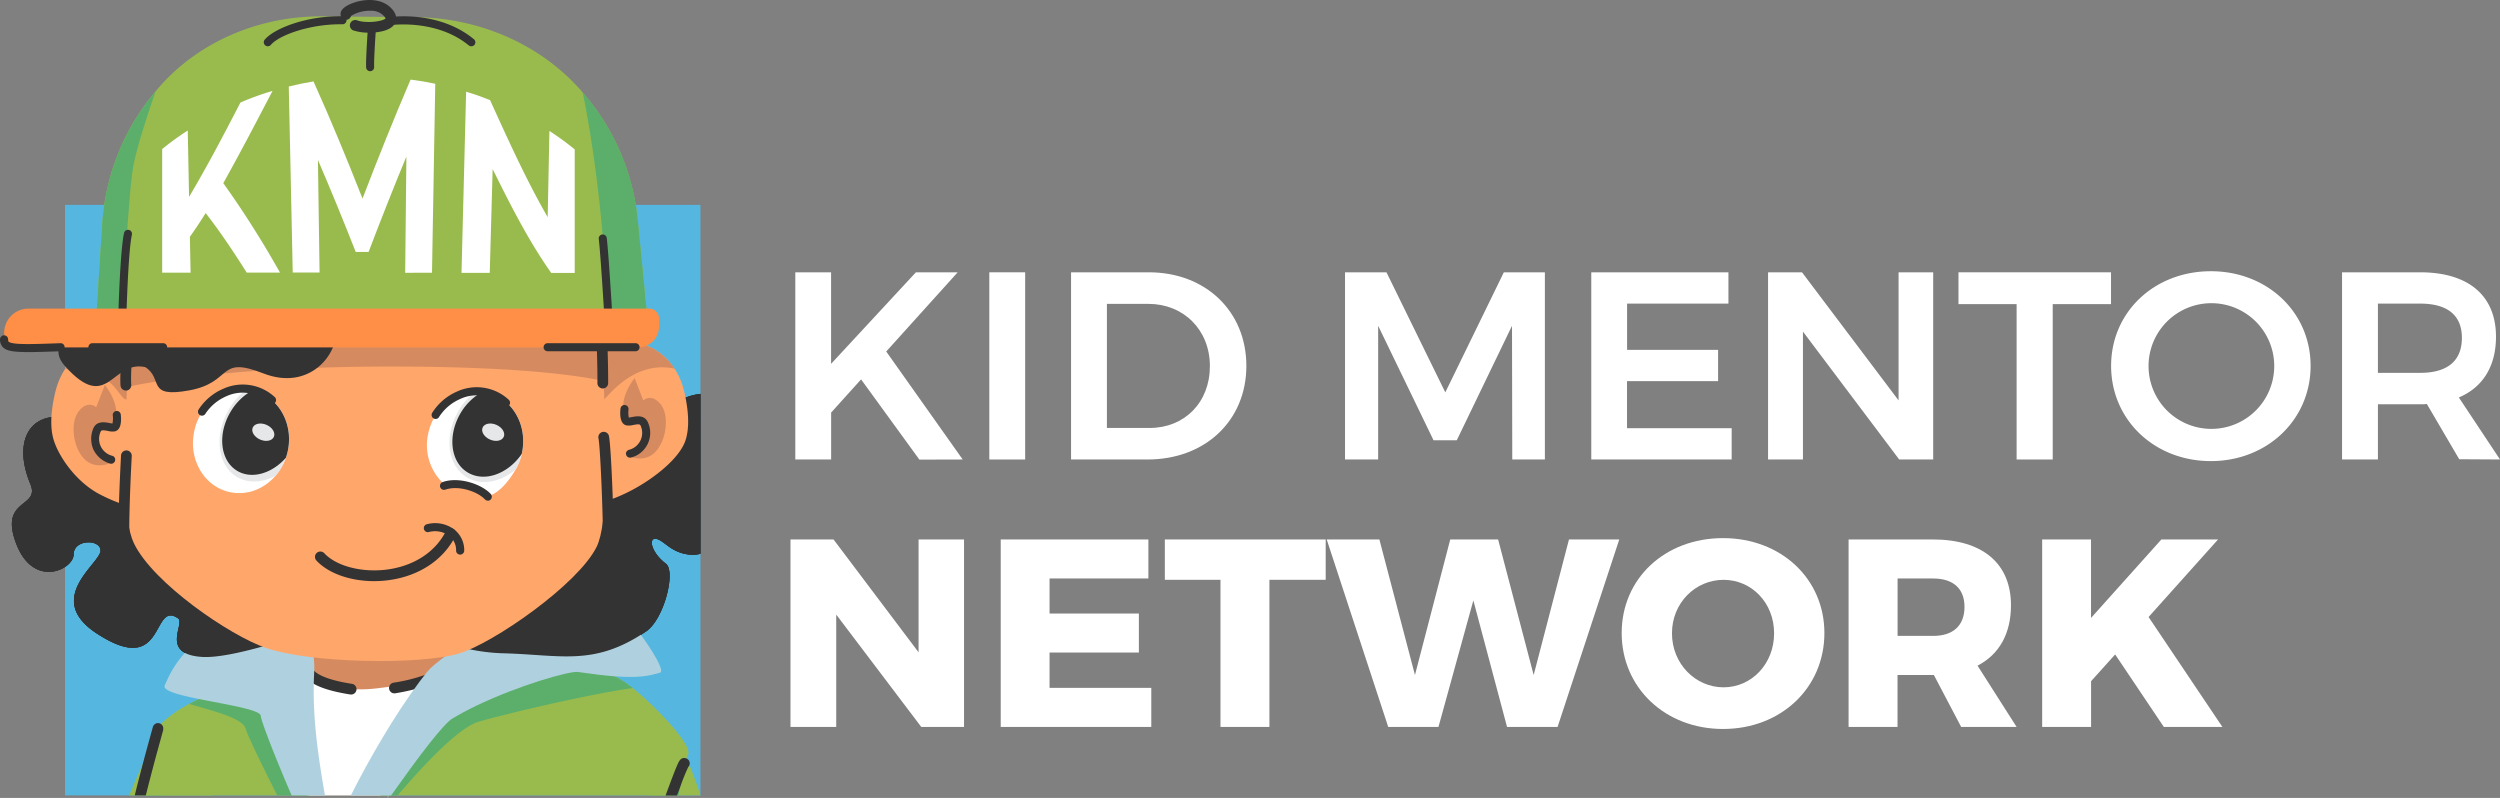 <svg xmlns="http://www.w3.org/2000/svg" id="Layer_1" data-name="Layer 1" viewBox="105.92 86.07 860.08 274.52"><rect x="105.92" y="86.07" width="860.08" height="274.52" fill="#808080" stroke="none"/><defs><style>.cls-1{fill:#fff;}.cls-2{fill:#55b7df;}.cls-3{fill:#333;}.cls-4{fill:#d68a5f;}.cls-5{fill:#99bb4e;}.cls-6{fill:#5baf6b;}.cls-7{fill:#afd1df;}.cls-8{fill:#ffa66b;}.cls-9{fill:#ff8f46;}.cls-10{fill:#e6e7e8;}</style></defs><path class="cls-1" d="M437.12,244.15,410.81,207l24.56-27.23H421l-29.16,31.47V179.75H379.53v64.4h12.33V228l10.3-11.41,20.06,27.6Z"></path><path class="cls-1" d="M446.28,179.75v64.4h12.33v-64.4Z"></path><path class="cls-1" d="M501.17,179.75H474.4v64.4h26.31c19.88,0,34-13.43,34-32.2S520.68,179.75,501.17,179.75Zm.28,53.55H486.73V190.61H501c12,0,21.16,8.83,21.16,21.43S513.32,233.3,501.45,233.3Z"></path><path class="cls-1" d="M568.65,179.75v64.4h11.4v-46l19.05,39.38h8l19-39.38.09,46h11.22v-64.4H623.29l-20.14,41.31-20.24-41.31Z"></path><path class="cls-1" d="M653.37,179.75v64.4h48.3V233.39h-36V217.2H697V206.43H665.69V190.52h34.87V179.75Z"></path><path class="cls-1" d="M714.19,179.75v64.4h12v-44l33.12,44H771v-64.4H759.09v44.07l-33.22-44.07Z"></path><path class="cls-1" d="M779.7,179.75V190.7h20v53.45h12.42V190.7h20.06V179.75Z"></path><path class="cls-1" d="M866.53,179.38c-19.41,0-34.32,14-34.32,32.57s14.91,32.75,34.32,32.75,34.31-14.26,34.31-32.75S885.94,179.38,866.53,179.38Zm.18,11a21.62,21.62,0,0,1,0,43.24,21.62,21.62,0,1,1,0-43.24Z"></path><path class="cls-1" d="M966,244.15l-14.16-21.34c8.28-3.5,12.78-10.77,12.78-20.89,0-14.16-9.47-22.17-26.12-22.17H911.66v64.4H924v-19h14.54a19,19,0,0,0,2.3-.09l11.13,19Zm-42-53.63h14.54c9.2,0,14.35,3.86,14.35,11.77,0,8.1-5.15,12.05-14.35,12.05H924Z"></path><path class="cls-1" d="M377.87,271.66v64.49h15.74V297.51l29.25,38.64h14.72V271.66H421.94v38.82l-29.26-38.82Z"></path><path class="cls-1" d="M450.2,271.66v64.49H502V322.72H467V310.57h30.73V297.14H467V285.09h34V271.66Z"></path><path class="cls-1" d="M506.66,271.66v13.89H525.8v50.6h16.84v-50.6H562V271.66Z"></path><path class="cls-1" d="M562.35,271.66l21.16,64.49H600.8l12-43.52,11.59,43.52h17.39L663,271.66H645.7L633.55,318.3l-12.23-46.64H604.85L592.71,318.3l-12.24-46.64Z"></path><path class="cls-1" d="M698.7,271.2c-20,0-34.87,13.89-34.87,32.66s14.91,33,34.87,33,34.87-14.17,34.87-33C733.57,285.18,718.66,271.2,698.7,271.2Zm.18,14.35c9.66,0,17.39,7.91,17.39,18.4s-7.73,18.58-17.39,18.58-17.75-8.09-17.75-18.58S689.22,285.55,698.88,285.55Z"></path><path class="cls-1" d="M799.69,336.15l-13.43-21.07c7.45-3.86,11.5-11,11.5-20.79,0-14.35-9.76-22.63-26.87-22.63h-29v64.49h16.84V318.3h12.51l9.38,17.85Zm-40.94-51.06H771c6.81,0,10.77,3.4,10.77,9.75,0,6.53-4,10-10.77,10H758.75Z"></path><path class="cls-1" d="M870.49,336.15,845.1,298.34,869,271.66h-19.5l-24.2,27v-27H808.49v64.49h16.83V320.42l8.28-9.2,16.74,24.93Z"></path><rect class="cls-2" x="128.29" y="156.55" width="218.61" height="203.17"></rect><path class="cls-3" d="M346.9,221.58v55a10.65,10.65,0,0,1-4.1.25c-6.23-.75-8.52-5-11.22-5.39S330,276.23,335,280c3.5,2.62-.6,19.1-6.82,23.3-18,12.15-29.23,8-49.57,7.52s-47.14-14.54-47.14-14.54S190,313.06,175.41,312.06s-5.65-11.51-8.23-13.27c-9.27-6.36-4,20.8-27.87,5.27-18.54-12.09,1.2-24.13,1.2-28.57,0-4-9.26-4-9.26,1.37,0,2.13-2.51,4.64-5.85,5.57-4.48,1.24-10.45-.33-13.9-9.34-6-15.74,8.38-12.16,4.88-20.5-5.47-13.09-1.41-22.94,9-23.17a20.27,20.27,0,0,1,5.08.54c6.39,1.45,2.08-29.8,8.21-29.37l158.77-6.14s23,4.75,24.75,9.26,16.26,13,18.22,19.77A19.88,19.88,0,0,1,346.9,221.58Z"></path><path class="cls-3" d="M346.9,221.58v55a10.29,10.29,0,0,1-4.1.25c-6.23-.75-8.52-5-11.22-5.38S330,276.23,335,280c3.5,2.62-.6,19.1-6.82,23.3-18,12.16-29.23,8-49.57,7.51a64.2,64.2,0,0,1-11-1.34c-17.84-3.6-36.14-13.18-36.14-13.18s-18.66,7.55-35.36,12.23c-8.18,2.28-15.9,3.87-20.71,3.55-14.6-1-5.65-11.52-8.23-13.28-9.27-6.37-4,20.81-27.87,5.27-18.53-12.08,1.21-24.12,1.21-28.57,0-4-9.27-4-9.27,1.36,0,2.15-2.5,4.64-5.85,5.58-4.48,1.23-10.45-.33-13.9-9.34-6-15.75,8.38-12.15,4.88-20.5-5.14-12.31-1.86-21.78,7.25-23a12.69,12.69,0,0,1,1.77-.14,20.84,20.84,0,0,1,5.08.55,1.59,1.59,0,0,0,1.41-.3,4.86,4.86,0,0,0,1.36-2.42,47.72,47.72,0,0,0,1.31-9.74c.08-1.26.17-2.55.25-3.81.17-2.65.37-5.22.71-7.38,0-.27.1-.54.14-.79.56-3,1.44-5.05,3-4.93l9.68-.38,2.31-.09,1.41,0L205.46,198h0l92-3.57s6.94,1.44,13.49,3.47l.08,0c.56.18,1.13.36,1.67.55s1.35.46,2,.7c3.81,1.4,6.92,3,7.52,4.52a3,3,0,0,0,.21.45.42.42,0,0,0,.08.12,8.08,8.08,0,0,0,1,1.39c.34.39.72.8,1.15,1.23,1.71,1.71,4.07,3.67,6.44,5.73,4.14,3.57,8.36,7.43,9.35,10.86.43-.21.88-.4,1.32-.57A19.66,19.66,0,0,1,346.9,221.58Z"></path><polygon class="cls-4" points="282.22 315.96 279.92 318.33 269.68 328.91 242.28 357.2 239.84 359.72 238.99 360.59 239.63 359.72 211.84 359.72 210.73 354.21 205.06 326.32 202.27 312.62 209.51 303.72 211.44 303.63 274.84 300.99 276.43 300.93 282.22 315.96"></polygon><path class="cls-5" d="M346.89,359.72h-17.5l4-6.56,5.5-3.9L342,347c.35.64.7,1.37,1.07,2.21A111.3,111.3,0,0,1,346.89,359.72Z"></path><path class="cls-1" d="M273.2,313.51l-4.95,6.82h0l-.05.06-28.56,39.33H211.34l-5.12-13.42-.57-9.77-.59-10.21-.83-14.26c1.08.86,3.92,4.69,9.69,7.62,4.83,2.48,11.71,4.31,21.32,3.24a140.59,140.59,0,0,0,15.2-2.55A147.31,147.31,0,0,0,273.2,313.51Z"></path><path class="cls-6" d="M342,347c-.21.5-.95,4.11-2,9.37-.2,1.05-.42,2.15-.64,3.32h-10l4-6.56,5.5-3.9Z"></path><path class="cls-5" d="M179,359.72H150.36c1.56-3.74,3.09-7.27,4.53-10.41a86.44,86.44,0,0,1,5.09-9.82,11.34,11.34,0,0,1,2.09-2.59l.29-.21,15.08,16.58Z"></path><path class="cls-6" d="M162.9,359.72h-7.47q1-2.93,2.1-5.83c1.55-4.15,3.21-8.31,5-12.42Z"></path><path class="cls-5" d="M212.3,359.72H154.86c1.76-8.23,3.56-15.24,5.12-20.23.51-1.64,1-3.05,1.44-4.21.06-.17.12-.34.19-.5a44.54,44.54,0,0,1,9.44-6.56c1.09-.58,2.21-1.13,3.37-1.66,8.19-3.73,18-6.09,26.79-5.48l4.44,15.45,5.08,17.68Z"></path><path class="cls-5" d="M342.66,345.64c-.16.32-.36.76-.59,1.31h0a.59.59,0,0,1,0,.08c-1.08,2.5-2.87,7.1-5,12.69H239.84l-.85.87.64-.87h-2.84c13.7-18,30.37-38.09,31.4-39.33l.05-.06h0l11.67-2,28.3-4.84,9.17,5.24,2.79,1.59a35,35,0,0,1,3.42,2.46C331.63,329.17,344.23,342.5,342.66,345.64Z"></path><path class="cls-6" d="M212.3,359.72h-11c-5.38-10.65-10.32-20.79-10.88-23-1-3.77-12.47-6.34-19.39-8.47,1.09-.58,2.21-1.13,3.37-1.66,8.19-3.73,18-6.09,26.79-5.48l4.44,15.45,5.08,17.68Z"></path><path class="cls-6" d="M323.6,322.79c-15.38,2.13-44,8.95-53,11.57-6.75,2-18.32,14.16-27.87,25.36h-2.91l-.85.87.64-.87h-2.84c13.7-18,30.37-38.09,31.4-39.33l.05-.06h0l11.67-2,28.3-4.84,9.17,5.24,2.79,1.59A35,35,0,0,1,323.6,322.79Z"></path><path class="cls-3" d="M241.57,324.61a1.85,1.85,0,0,1-.29-3.67,57.58,57.58,0,0,0,12.78-3.41,1.85,1.85,0,0,1,1.85-.77,1.92,1.92,0,0,1,1.62,1.91c0,1.32-.83,2.05-5.41,3.5a71.42,71.42,0,0,1-10.26,2.42Zm13.68-4.21Z"></path><path class="cls-3" d="M226.77,325l-.28,0c-8.16-1.26-13.37-3.27-15.48-6a1.85,1.85,0,0,1,2.92-2.26c.54.69,3.06,3.05,13.12,4.6a1.85,1.85,0,0,1-.28,3.67Z"></path><path class="cls-7" d="M217.71,359.72H206.25c-5.58-12.9-10.57-25.77-10.61-27.35-.07-2.14-11.76-3.88-21.22-5.81-6.88-1.38-12.58-2.86-11.83-4.64,4.72-11.18,9.66-14.14,23.84-25.89,8.65-7.17,20-3.14,25,7.6a29.45,29.45,0,0,1,2.55,14.2c0,.62-.06,1.23-.07,1.85C213.43,333.52,215.54,347.18,217.71,359.72Z"></path><path class="cls-7" d="M333,317.48c-3.82,1.14-7.38,1.88-15.61,1.26-3.32-.25-7.43-.73-12.63-1.49-2.81-.43-20.5,4.63-35.08,11.66-2.89,1.39-5.64,2.86-8.15,4.37-3.22,2-11.71,13.3-19.25,23.92l-1.79,2.52h-.65l-.85.87.64-.87h-13c6.16-12.32,15.15-27.8,23.79-39.35.82-1.07,1.62-2.12,2.42-3.12,2.32-2.91,9.48-7.92,22-16.26,7.84-5.2,17.77-11.72,29.92-19.82,1.61-1.07,6.19,4.34,17.71,18.21C327.9,305.91,335.13,316.85,333,317.48Z"></path><path class="cls-3" d="M346.9,221.58v55a10.29,10.29,0,0,1-4.1.25c-6.23-.75-8.52-5-11.22-5.38S330,276.23,335,280c3.5,2.62-.6,19.1-6.82,23.3-18,12.16-29.23,8-49.57,7.51a64.2,64.2,0,0,1-11-1.34c-17.84-3.6-36.14-13.18-36.14-13.18s-18.66,7.55-35.36,12.23c-8.18,2.28-15.9,3.87-20.71,3.55-14.6-1-5.65-11.52-8.23-13.28-9.27-6.37-4,20.81-27.87,5.27-18.53-12.08,1.21-24.12,1.21-28.57,0-4-9.27-4-9.27,1.36,0,2.15-2.5,4.64-5.85,5.58-4.48,1.23-10.45-.33-13.9-9.34-6-15.75,8.38-12.15,4.88-20.5-5.14-12.31-1.86-21.78,7.25-23a12.69,12.69,0,0,1,1.77-.14,20.84,20.84,0,0,1,5.08.55,1.59,1.59,0,0,0,1.41-.3,4.86,4.86,0,0,0,1.36-2.42,47.72,47.72,0,0,0,1.31-9.74c.08-1.26.17-2.55.25-3.81.17-2.65.37-5.22.71-7.38,0-.27.1-.54.14-.79.56-3,1.44-5.05,3-4.93l9.68-.38,2.31-.09,1.41,0L205.46,198h0l92-3.57s6.94,1.44,13.49,3.47l.08,0c.56.18,1.13.36,1.67.55s1.35.46,2,.7c3.81,1.4,6.92,3,7.52,4.52a3,3,0,0,0,.21.45.42.42,0,0,0,.08.12,8.08,8.08,0,0,0,1,1.39c.34.39.72.8,1.15,1.23,1.71,1.71,4.07,3.67,6.44,5.73,4.14,3.57,8.36,7.43,9.35,10.86.43-.21.88-.4,1.32-.57A19.66,19.66,0,0,1,346.9,221.58Z"></path><path class="cls-8" d="M341.79,237.46c-1.72,5.41-8.74,11.62-16.41,16.08a58.81,58.81,0,0,1-6.44,3.24c-.93.4-1.86.76-2.76,1.08a29.59,29.59,0,0,1-5.82,1.5,13.83,13.83,0,0,1-3.72.08l-.4-.06c-5.3-1-1.57-19.65,2.8-36.07,1.58-5.92,2.52-10.12,3.07-13a48.42,48.42,0,0,0,.8-4.89,20.63,20.63,0,0,1,8.31-1.78c.33,0,.66,0,1,0a19.58,19.58,0,0,1,11.89,4.81,18.31,18.31,0,0,1,1.5,1.43,22.15,22.15,0,0,1,2.35,3,23.46,23.46,0,0,1,3.12,7c.21.78.39,1.53.54,2.26C342.75,227.6,343.18,233.11,341.79,237.46Z"></path><path class="cls-4" d="M338,212.91c-14.8-3.25-24.15,11.38-24.38,10.57,0-.15.23-5.22-1.26-5.59-.07-1.75-.13-3.48-.2-5.21.84-4.68,1-6.6,1-6.6a23.39,23.39,0,0,1,9.12-2.37,19.58,19.58,0,0,1,11.89,4.81,18.31,18.31,0,0,1,1.5,1.43A22.15,22.15,0,0,1,338,212.91Z"></path><path class="cls-8" d="M160,259.55l-.4.06c-1.1.15-5.29,1.5-6.66,1.31a54.31,54.31,0,0,1-13.62-5.29c-7.69-4.42-13.15-12.6-14.87-18-1.39-4.35-1-9.86.18-15.27.15-.73.33-1.49.54-2.26a23.66,23.66,0,0,1,1.67-4.48,22.69,22.69,0,0,1,1.46-2.56,21.76,21.76,0,0,1,3.45-4,20.62,20.62,0,0,1,3.91-2.78,19.49,19.49,0,0,1,9.37-2.4,19.9,19.9,0,0,1,4.86.6l.45.12.1,0a20.39,20.39,0,0,1,2.89,1s.37,4.7,3.87,17.85c2.26,8.51,4.36,17.64,5.11,24.58C163,254.51,162.54,259.08,160,259.55Z"></path><path class="cls-8" d="M311.19,274.18c-6.42,13-35.69,33.25-47.39,36.73-13.54,4-51.18,3.34-66.42-1.93C185,304.71,158.65,286.74,152,273c-3.81-7.83-3.9-29.79-2.6-53.7.29-5.32.65-10.74,1.05-16.12.68-9.17,1.49-18.23,2.3-26.51,6.52-66.86,157.38-68.62,159.43,8.34.1,3.77.28,8.13.5,12.85.28,6,.61,12.55.9,19.27C314.6,240.73,315.17,266.13,311.19,274.18Z"></path><path class="cls-4" d="M150.33,204.57c-.34,6.32-.64,12.66-.89,18.9-1.39.24-3-3.77-6.31-6.28-5.08-3.87-11.6-3.95-14.84-4.13a21.76,21.76,0,0,1,3.45-4,20.62,20.62,0,0,1,3.91-2.78,19.49,19.49,0,0,1,9.37-2.4,19.9,19.9,0,0,1,4.86.6Z"></path><path class="cls-4" d="M313.57,217.14c-5.31-1.1-22.92-4.69-68.09-4.95-64-.38-94.82,6.8-94.82,6.8a4.61,4.61,0,0,1-1.27.32c.29-5.32.65-10.74,1.05-16.12,31.16-1,128-4,162.23-5.32C313,203.85,313.28,210.42,313.57,217.14Z"></path><path class="cls-3" d="M313.28,219.72h0a1.85,1.85,0,0,1-1.83-1.87c.1-9.44-.95-33.84-1.55-36.25a1.85,1.85,0,0,1,3.58-.9c.78,3.12,1.75,28.68,1.66,37.19A1.85,1.85,0,0,1,313.28,219.72Z"></path><path class="cls-3" d="M149.22,220.42a1.85,1.85,0,0,1-1.84-1.72c-.29-4.35.4-13.7,2.31-31.27a1.85,1.85,0,0,1,3.67.4c-1.25,11.52-2.65,25.4-2.29,30.62a1.85,1.85,0,0,1-1.72,2Z"></path><path class="cls-5" d="M325.18,204.28l-182.56.16a3.76,3.76,0,0,1-3.93-3.84l.25-3.89,2.19-34.09a78.14,78.14,0,0,1,18.33-45.15h0c.52-.63,1.06-1.25,1.6-1.86,13.7-15.42,34.4-24.11,56-23.91l31.67.28c22.05.2,43,9.31,56.92,25.06l.69.8a78.31,78.31,0,0,1,18.94,43.62L329,199.21l.1,1.12A3.76,3.76,0,0,1,325.18,204.28Z"></path><path class="cls-6" d="M314.38,198.92s.37-11.08-.06-17.85c-1.93-30.6-5.76-52.74-7.95-63.23a78.31,78.31,0,0,1,18.94,43.62L329,199.21Z"></path><path class="cls-6" d="M178.24,195.56l-39.3,1.15,2.19-34.09a78.14,78.14,0,0,1,18.33-45.15c-2.7,7.8-7,20.8-7.93,27.29-1.41,9.63-3.56,47.43-3.56,47.43Z"></path><path class="cls-3" d="M315.18,195.83a1.38,1.38,0,0,1-1.38-1.3c0-.22-1.28-21.31-1.89-26.25a1.37,1.37,0,0,1,1.2-1.54,1.39,1.39,0,0,1,1.55,1.2c.62,5,1.85,25.55,1.91,26.42a1.39,1.39,0,0,1-1.3,1.46Z"></path><path class="cls-3" d="M221.59,199.17c.67,9.08-9.44,21.48-25.09,15.35-16-6.27-10.32,3.06-25.45,5.85-15,2.75-8.79-4-15.16-8-11.63-2.55-12.81,16.13-27.6-.33-7.27-8.11,5-13.33,8.62-12.85s33.08.08,38.51-1.64S221.59,199.17,221.59,199.17Z"></path><path class="cls-3" d="M148,195.83h0a1.39,1.39,0,0,1-1.35-1.42c0-.91.61-22.27,1.95-28.2a1.38,1.38,0,1,1,2.7.61c-1.28,5.67-1.87,27.44-1.88,27.66A1.38,1.38,0,0,1,148,195.83Z"></path><path class="cls-9" d="M115.69,192.24H329.27a3.38,3.38,0,0,1,3.38,3.38v2.8a7.16,7.16,0,0,1-7.16,7.16H109.56a2.2,2.2,0,0,1-2.2-2.2v-2.8a8.34,8.34,0,0,1,8.34-8.34Z"></path><path class="cls-3" d="M234.62,286c-8.12,0-15.69-2.62-19.84-7.08a1.85,1.85,0,0,1,2.71-2.52c4.19,4.52,13.22,6.81,21.95,5.56,9.08-1.29,16.32-6.08,19.87-13.14a1.84,1.84,0,1,1,3.3,1.65c-4.1,8.16-12.35,13.68-22.65,15.15A38.68,38.68,0,0,1,234.62,286Z"></path><path class="cls-3" d="M264.21,276.87a1.38,1.38,0,0,1-1.38-1.38,6.22,6.22,0,0,0-2.39-5.09,8.25,8.25,0,0,0-7-1.29,1.38,1.38,0,0,1-.66-2.69,11,11,0,0,1,9.4,1.8,9.05,9.05,0,0,1,3.45,7.27A1.38,1.38,0,0,1,264.21,276.87Z"></path><path class="cls-4" d="M126.42,203.74l-.88.1C125.54,203.41,125.85,203.39,126.42,203.74Z"></path><path class="cls-4" d="M324.25,216.12c-4.76,6.37-4.16,10.59-3.69,13.67.53,3.47,7.44-1.7,6.83,4.28s-3.15,7.38-5.69,7.58,4.22,4.29,8.84.67,5.9-13.13,2.68-17.15-6-1.34-6-1.34Z"></path><path class="cls-4" d="M142,218.47c4.75,6.37,4.15,10.59,3.68,13.67-.53,3.47-6.59-1.73-6.83,4.28-.24,5.8,3.15,7.38,5.7,7.58s-4.23,4.29-8.85.67-5.9-13.13-2.68-17.15,6-1.34,6-1.34Z"></path><path class="cls-1" d="M204.82,241.66a18.84,18.84,0,0,1-.57,1.93h0a19.2,19.2,0,0,1-1.3,2.92,18.6,18.6,0,0,1-2.25,3.25h0a17.86,17.86,0,0,1-4.94,4,15.62,15.62,0,0,1-11.08,1.55c-8.83-2.1-14.13-11.62-11.84-21.26a18.1,18.1,0,0,1,13-13.64,15.3,15.3,0,0,1,4.78-.38l.31,0a13,13,0,0,1,1.82.29l.18,0C201.8,222.51,207.11,232,204.82,241.66Z"></path><path class="cls-10" d="M204.82,241.66a18.84,18.84,0,0,1-.57,1.93h0a19.2,19.2,0,0,1-1.3,2.92,18.6,18.6,0,0,1-2.25,3.25h0c-4.51,2.4-9.44,2.7-13.34.35-6.76-4.09-7.88-14.62-2.49-23.54a23.57,23.57,0,0,1,5.79-6.53l.31,0a13,13,0,0,1,1.82.29l.18,0C201.8,222.51,207.11,232,204.82,241.66Z"></path><path class="cls-3" d="M204.82,241.67c-.16.65-.35,1.3-.57,1.92h0c-4.84,5.44-11.78,7.46-16.77,4.44-5.86-3.55-6.83-12.69-2.16-20.41a19.75,19.75,0,0,1,7.47-7.26l.18,0C201.8,222.51,207.11,232,204.82,241.67Z"></path><ellipse class="cls-10" cx="196.5" cy="234.74" rx="2.76" ry="3.97" transform="translate(-97.36 320.54) rotate(-66.34)"></ellipse><path class="cls-3" d="M148.64,275.84a1.86,1.86,0,0,1-1.85-1.78c-.24-6.36,0-16.56.76-31.18a1.85,1.85,0,1,1,3.69.19c-.74,14.51-1,24.6-.76,30.85a1.85,1.85,0,0,1-1.77,1.92Z"></path><path class="cls-3" d="M315.18,274.93h0a1.84,1.84,0,0,1-1.83-1.86c.1-9.44-.95-33.84-1.55-36.26a1.85,1.85,0,0,1,3.58-.9c.78,3.13,1.75,28.69,1.66,37.2A1.84,1.84,0,0,1,315.18,274.93Z"></path><path class="cls-3" d="M144.18,245.62a1.48,1.48,0,0,1-.46-.08,9.24,9.24,0,0,1-5.75-5,9.35,9.35,0,0,1,.08-7.16c1.19-2.6,4-2.06,5.5-1.78.33.07.78.15,1.06.18a8,8,0,0,0,.11-2.78,1.38,1.38,0,0,1,2.75-.32c.18,1.57.36,5.29-2.06,5.8a5.93,5.93,0,0,1-2.38-.16c-1.84-.35-2.25-.25-2.46.21a6,6,0,0,0,4.06,8.37,1.37,1.37,0,0,1,.85,1.76A1.38,1.38,0,0,1,144.18,245.62Z"></path><path class="cls-3" d="M322.69,243.53a1.38,1.38,0,0,1-.46-2.69,6,6,0,0,0,4.06-8.37c-.21-.46-.61-.56-2.46-.2a6.11,6.11,0,0,1-2.38.15c-2.41-.51-2.24-4.23-2.05-5.8a1.38,1.38,0,0,1,2.75.32h0a8.25,8.25,0,0,0,.1,2.78c.29,0,.74-.11,1.06-.17,1.51-.29,4.31-.83,5.5,1.78a8.76,8.76,0,0,1-5.67,12.12A1.42,1.42,0,0,1,322.69,243.53Z"></path><path class="cls-1" d="M285.39,242.27h0a.19.19,0,0,1,0,.08,19.39,19.39,0,0,1-2.08,5.25c-1.86,3.22-5.2,7.78-9,9l-1.18-.29c-2.88-2.54-9.11-4.71-14-3.34a18,18,0,0,1-5.76-18.25c1.94-8.2,8.75-13.85,16.18-14.07a15.29,15.29,0,0,1,2.43.13,11.28,11.28,0,0,1,1.52.28C282.34,223.19,287.64,232.66,285.39,242.27Z"></path><path class="cls-10" d="M285.4,242.27h0a.19.19,0,0,1,0,.08,19.39,19.39,0,0,1-2.08,5.25c-5.23,4.39-11.85,5.66-16.83,2.65-6.73-4.07-7.92-14.41-2.66-23.11a22.47,22.47,0,0,1,5.78-6.45,15.23,15.23,0,0,1,2.43.13,11.28,11.28,0,0,1,1.52.28C282.34,223.19,287.64,232.66,285.4,242.27Z"></path><path class="cls-3" d="M285.39,242.27h0c-4.8,6.94-12.88,9.78-18.57,6.34-6-3.61-7-12.81-2.37-20.54a19.5,19.5,0,0,1,7.56-7.25,13.1,13.1,0,0,1,1.52.28C282.34,223.19,287.64,232.66,285.39,242.27Z"></path><ellipse class="cls-10" cx="275.58" cy="234.74" rx="2.76" ry="3.97" transform="translate(-50.01 392.97) rotate(-66.34)"></ellipse><path class="cls-3" d="M273.72,258.3a1.37,1.37,0,0,1-1-.45,5.42,5.42,0,0,0-.48-.46c-2.74-2.42-8.49-4.23-12.68-3l-.44.13a1.38,1.38,0,1,1-.9-2.61l.58-.19c5.23-1.47,12,.74,15.28,3.63.26.24.49.46.69.68a1.39,1.39,0,0,1-1,2.31Z"></path><path class="cls-1" d="M176.68,159.38c-2.16,3.41-3.24,5.05-5.43,8.14.09,4.94.14,7.42.24,12.36h-9.78l0-42.52a94.14,94.14,0,0,1,8.8-6.39l.45,22.85c6.3-10.61,12-21.49,17.67-32.47a92.86,92.86,0,0,1,11.05-4c-5.55,10.64-11.1,21.26-16.94,31.73a333.82,333.82,0,0,1,19.5,30.77H190.8C186.36,172.85,181.8,165.94,176.68,159.38Z"></path><path class="cls-1" d="M245.32,179.92q.21-20,.41-40-6.73,16.32-13,32.82H228.3c-4.18-10.61-8.48-21.16-13-31.64q.28,19.36.56,38.74h-9.23q-.67-32-1.36-64c3.38-.83,5.08-1.19,8.5-1.76,6,13.3,11.53,26.75,16.87,40.31,5.27-13.74,10.72-27.41,16.54-40.93,3.41.44,5.11.73,8.48,1.43q-.55,32.5-1.12,65Z"></path><path class="cls-1" d="M303.64,137.47l0,42.5h-8.07c-7.91-11.19-14.08-23.48-20.16-35.72q-.51,17.85-1,35.7h-9.72l1.59-62.32c3.34,1,5,1.61,8.25,2.9,6.19,13.6,12.35,27.29,19.81,40.25l.6-29.65A94.48,94.48,0,0,1,303.64,137.47Z"></path><path class="cls-3" d="M115.62,207.2c-5.16,0-7.44-.41-8.68-1.65a3.67,3.67,0,0,1-1-2.89,1.39,1.39,0,0,1,2.77.12c0,.62.11.76.17.81,1.14,1.16,8.15.9,17.84.55a1.36,1.36,0,0,1,1.43,1.33,1.39,1.39,0,0,1-1.33,1.44C122.07,207.08,118.42,207.2,115.62,207.2Z"></path><path class="cls-3" d="M162.16,206.91H137.6a1.39,1.39,0,0,1,0-2.77h24.56a1.39,1.39,0,0,1,0,2.77Z"></path><path class="cls-3" d="M324.44,206.91h-30a1.39,1.39,0,1,1,0-2.77h30a1.39,1.39,0,1,1,0,2.77Z"></path><path class="cls-3" d="M232.94,97.31a17.23,17.23,0,0,1-5.43-.76,1.85,1.85,0,0,1,1.26-3.48c3.12,1.14,9,.36,9.8-.68a1.65,1.65,0,0,0-.26-.45,5.87,5.87,0,0,0-4.74-2.17,12.43,12.43,0,0,0-6.86,1.76,1.84,1.84,0,0,1-3.57-.07c-.35-1.46.67-2.76,3-3.86,4-1.88,11.38-2.86,15.1,2.14,1.74,2.35.77,4.15.28,4.82C240.07,96.55,236.36,97.31,232.94,97.31Zm-6.21-6.71h0Z"></path><path class="cls-3" d="M233.26,110.57a1.38,1.38,0,0,1-1.38-1.31c-.15-2.83.6-13.43.63-13.88a1.39,1.39,0,0,1,2.77.19c0,.11-.78,10.89-.64,13.54a1.39,1.39,0,0,1-1.31,1.46Z"></path><path class="cls-3" d="M268.05,102a1.4,1.4,0,0,1-.88-.32c-11-9.06-26.39-7-26.55-7a1.38,1.38,0,0,1-.39-2.74c.68-.1,16.75-2.24,28.7,7.6a1.38,1.38,0,0,1,.19,2A1.4,1.4,0,0,1,268.05,102Z"></path><path class="cls-3" d="M198.07,102a1.43,1.43,0,0,1-.91-.34,1.38,1.38,0,0,1-.13-2c3.48-4,14.7-8.22,26.75-8a1.37,1.37,0,0,1,1.36,1.41,1.4,1.4,0,0,1-1.41,1.36c-10.73-.19-21.59,3.57-24.61,7.06A1.42,1.42,0,0,1,198.07,102Z"></path><path class="cls-3" d="M255.79,230.21a1.36,1.36,0,0,1-.74-.22,1.38,1.38,0,0,1-.43-1.91,19,19,0,0,1,8.56-7.32,16.2,16.2,0,0,1,17.8,2.87,1.39,1.39,0,1,1-2,2,13.37,13.37,0,0,0-14.73-2.3,16.27,16.27,0,0,0-7.33,6.27A1.37,1.37,0,0,1,255.79,230.21Z"></path><path class="cls-3" d="M175.41,229.08a1.38,1.38,0,0,1-1.15-2.14,19,19,0,0,1,8.41-7.1,16.22,16.22,0,0,1,17.81,2.87,1.39,1.39,0,0,1-2,2,13.39,13.39,0,0,0-14.73-2.3,16.31,16.31,0,0,0-7.21,6.08A1.39,1.39,0,0,1,175.41,229.08Z"></path><path class="cls-3" d="M162.07,336.9a1.45,1.45,0,0,1,0,.29c0,.14-2.27,8.08-4.5,16.7-.51,1.93-1,3.9-1.49,5.83h-3.8c.84-3.44,1.77-7.06,2.65-10.41,1.84-6.92,3.45-12.64,3.58-13.13a1.83,1.83,0,0,1,2.27-1.27,1.67,1.67,0,0,1,.68.37A1.77,1.77,0,0,1,162.07,336.9Z"></path><path class="cls-3" d="M342.07,347h0a1.74,1.74,0,0,0-.71-.15c-1.11,0-1.64.58-2.46,2.46-.31.71-.67,1.59-1.1,2.7-.74,1.92-1.72,4.51-2.91,7.76h3.93c.46-1.22.86-2.33,1.24-3.32a69.09,69.09,0,0,1,2.61-6.45,1.86,1.86,0,0,0,.43-.71,1.47,1.47,0,0,0,.11-.59A1.84,1.84,0,0,0,342.07,347Z"></path></svg>